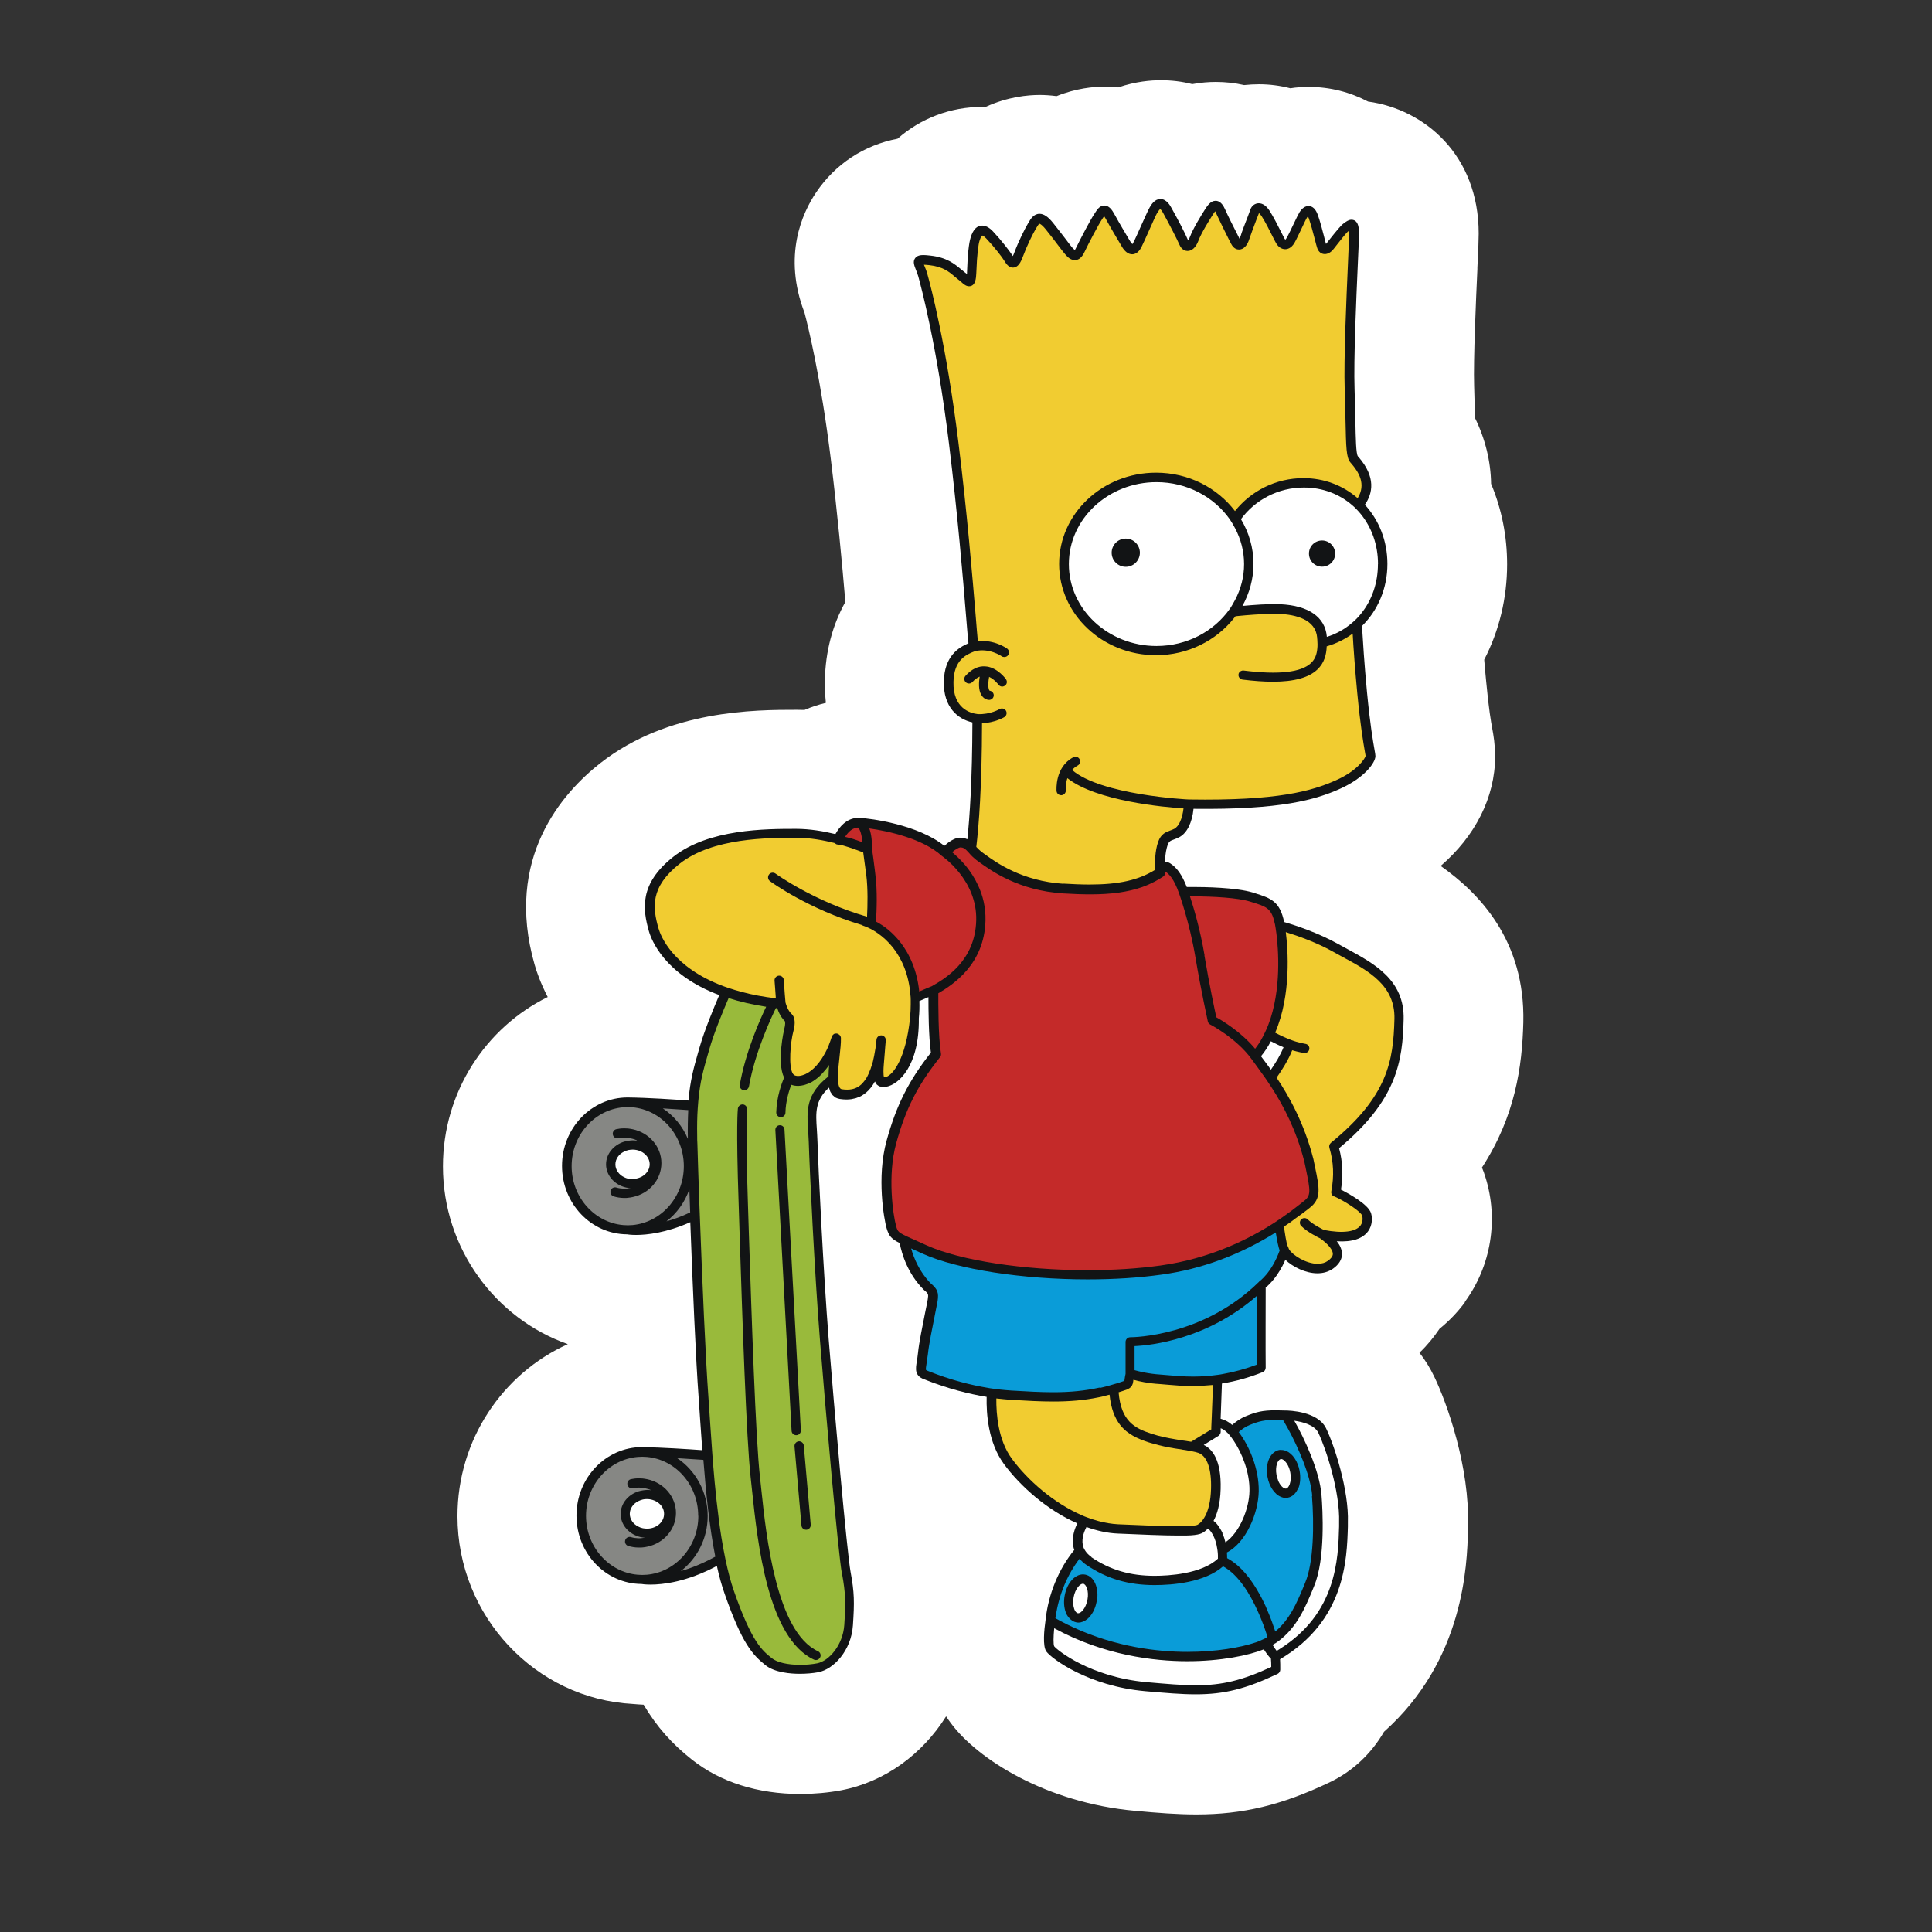 <?xml version="1.0" encoding="UTF-8"?> <svg xmlns="http://www.w3.org/2000/svg" id="Vrstva_1" viewBox="0 0 283.46 283.46"><rect x="0" y="0" width="283.46" height="283.46" fill="#333333" stroke="none"/><defs><style>.cls-1{fill:#99ba3b;}.cls-1,.cls-2,.cls-3,.cls-4,.cls-5,.cls-6,.cls-7,.cls-8{stroke-width:0px;}.cls-2{fill:#868784;}.cls-3{fill:#0a9cd8;}.cls-4{fill:#121415;}.cls-5{fill:#1e1e1c;}.cls-6{fill:#c42a29;}.cls-7{fill:#fff;}.cls-8{fill:#f1cc31;}</style></defs><path class="cls-5" d="m175.49,259.58c-2.55,0-5.2-.22-8.39-.51-11.56-1.04-19.84-6.84-22.35-10.24-.15-.2-.29-.42-.43-.63-1.21-1.89-3.3-3.02-5.54-3.02h-.03c-2.26,0-4.35,1.18-5.54,3.08-2.63,4.18-6.65,7.06-11.06,7.89-1.49.28-3.13.43-4.75.43-4.75,0-8.84-1.25-11.82-3.62-2.37-1.89-4.02-3.76-5.52-6.27-1.15-1.92-3.19-3.13-5.42-3.2-.4,0-.79-.05-1.18-.08-.09,0-.2-.02-.29-.02-10.94-.57-19.5-9.8-19.5-20.97,0-8.33,4.83-15.88,12.32-19.24,2.45-1.1,3.99-3.59,3.87-6.28-.11-2.69-1.86-5.03-4.39-5.93-8.33-2.92-13.93-10.93-13.93-19.87,0-8.02,4.58-15.46,11.68-18.94,1.59-.77,2.79-2.17,3.34-3.85.56-1.67.4-3.51-.4-5.08-.84-1.62-1.27-2.92-1.44-3.54-3.23-11.33,2.23-18.52,7.37-22.56,8.19-6.42,18.97-6.42,24.78-6.42h1.11c.88,0,1.75-.17,2.55-.51.7-.29,1.41-.53,2.14-.71,3.2-.77,5.34-3.82,4.98-7.1-.09-.82-.12-1.67-.11-2.52.06-3.08.79-5.9,2.17-8.37.63-1.15.93-2.46.8-3.78-.43-5.15-1.15-12.97-2.17-21.25-1.53-12.35-3.47-20.18-4.02-22.3-.06-.23-.14-.45-.22-.68-2.04-5.32-.57-9.25,1.02-11.62,1.81-2.71,4.49-4.46,7.72-5.09,1.15-.22,2.21-.74,3.09-1.52,2.26-1.98,5.06-3.03,8.12-3.03h.46c.94,0,1.89-.2,2.75-.6,2.17-.99,4.18-1.15,5.17-1.15.53,0,1.07.03,1.59.11.29.05.59.06.88.06.84,0,1.69-.15,2.48-.48,1.95-.79,3.68-.9,4.55-.9.43,0,.88.03,1.33.08.23.03.48.03.71.03.73,0,1.45-.12,2.14-.36,1.75-.6,3.3-.7,4.05-.7,1.02,0,2.04.12,3.03.37.53.14,1.07.2,1.61.2.4,0,.8-.03,1.19-.11.74-.14,1.5-.2,2.26-.2.91,0,1.83.11,2.71.31.48.11.96.17,1.45.17.25,0,.51,0,.76-.05.48-.06.96-.08,1.44-.08,1.01,0,2.01.12,3,.37.53.14,1.08.2,1.62.2.32,0,.65-.03.96-.08.57-.08,1.15-.12,1.73-.12,2,0,3.9.46,5.63,1.39.68.37,1.44.6,2.2.71,4.86.65,10.52,4.39,10.52,12.83,0,.76-.06,2-.17,4.7v.22c-.32,7.04-.62,14.05-.5,17.61.06,1.78.09,3.3.12,4.63.02.96.25,1.9.67,2.77,1.08,2.21,1.66,4.53,1.7,6.87,0,.84.19,1.66.51,2.43,1.22,2.92,1.84,6.05,1.84,9.27,0,3.92-.88,7.61-2.63,10.99-.56,1.1-.8,2.32-.71,3.54.08,1.01.17,2.07.28,3.2.42,4.46.79,6.53.97,7.54.14.79.31,1.75.31,2.94,0,3.98-2.03,7.91-5.69,11.08-1.53,1.33-2.38,3.28-2.27,5.31s1.13,3.9,2.8,5.06c6.45,4.53,9.52,10.23,9.33,17.41-.12,5.23-.82,11.45-5,17.87-1.18,1.81-1.39,4.07-.59,6.05.12.31.23.62.34.94,1.33,4.21.57,8.87-2.04,12.43-.5.68-1.35,1.69-2.55,2.66-.53.42-.97.93-1.35,1.49-.57.87-1.25,1.67-2.01,2.4-2.43,2.32-2.72,6.1-.68,8.76.57.74,1.07,1.55,1.47,2.4,1.28,2.65,4.53,11.19,4.3,18.94v.56c-.14,4.43-.45,16.17-10.14,24.81-.53.46-.97,1.02-1.33,1.64-1.19,2.09-2.97,3.74-5.11,4.75-6.16,2.92-10.86,4.07-16.73,4.07h.03Z"></path><path class="cls-7" d="m214.92,191.01c3.85-5.25,4.97-12.1,3.02-18.29-.15-.5-.32-.97-.51-1.42,4.89-7.54,5.9-14.81,6.07-21.29.29-12.02-6.5-19-12.13-22.96,5.06-4.35,7.99-10.07,7.99-16.06,0-1.78-.25-3.19-.42-4.1-.17-.91-.51-2.82-.9-6.99-.11-1.08-.2-2.14-.28-3.11,2.2-4.26,3.36-9.04,3.36-14,0-4.12-.8-8.12-2.35-11.81-.05-3.28-.85-6.58-2.37-9.67-.03-1.36-.06-2.91-.12-4.72-.12-3.79.28-12.77.48-17.1v-.22c.14-2.89.19-4.1.19-5.01,0-11.54-7.97-18.24-16.23-19.36-2.63-1.39-5.59-2.15-8.71-2.15-.91,0-1.81.06-2.69.2-1.5-.39-3.05-.59-4.61-.59-.74,0-1.47.05-2.18.12-1.35-.31-2.74-.46-4.16-.46-.96,0-2.15.08-3.45.32-1.5-.39-3.05-.57-4.64-.57-1.38,0-3.65.17-6.21,1.05-.67-.08-1.35-.11-2.04-.11-1.5,0-4.12.22-7.01,1.39-.93-.12-1.76-.17-2.48-.17-1.7,0-4.69.26-7.92,1.75h-.46c-4.75,0-9.1,1.7-12.47,4.67-4.91.94-9.13,3.7-11.95,7.88-2.03,3.02-4.92,9.28-1.7,17.66.54,2.06,2.38,9.5,3.85,21.42.97,7.88,1.67,15.41,2.14,21-1.87,3.36-2.92,7.24-3,11.45-.02,1.15.03,2.26.14,3.36-1.08.26-2.12.6-3.14,1.04-.37,0-.74-.02-1.11-.02-6.13,0-18.86,0-28.85,7.83-5.52,4.33-14.11,13.93-9.64,29.54.28,1.01.87,2.71,1.93,4.77-9.08,4.47-15.37,13.93-15.37,24.85,0,12.02,7.68,22.33,18.32,26.08-9.53,4.29-16.19,13.99-16.19,25.24,0,14.69,11.44,26.79,25.73,27.55.51.05,1.04.08,1.58.11,1.95,3.28,4.18,5.76,7.09,8.06,4.16,3.3,9.67,5.04,15.91,5.04,2.03,0,4.1-.19,5.97-.54,6.39-1.21,11.92-5.28,15.41-10.85.22.32.43.65.68.97,3.98,5.39,14.13,11.73,27.05,12.89,3.36.31,6.16.53,8.98.53,6.86,0,12.52-1.36,19.54-4.7,3.42-1.62,6.17-4.26,8-7.43,11.79-10.52,12.18-24.51,12.32-29.53v-.54c.29-8.76-3.11-18.21-4.94-22.01-.6-1.25-1.33-2.45-2.18-3.53,1.13-1.07,2.1-2.26,2.94-3.51,1.67-1.35,2.89-2.75,3.73-3.9l.02-.03Z"></path><path class="cls-4" d="m196.75,174.53c.34-2.1.25-4.05-.28-6.07,8.5-7.06,9.32-12.74,9.47-18.91.14-5.77-4.32-8.17-8.26-10.31-.46-.25-.91-.5-1.35-.74-2.85-1.59-6.07-2.68-7.92-3.22-.62-2.96-1.83-3.47-4.32-4.24l-.25-.08c-2.45-.76-7.24-.82-8.67-.82h-1.05c-.7-1.8-1.47-2.88-2.48-3.5-.25-.14-.48-.2-.71-.23.02-.6.08-1.32.25-1.98.25-.96.43-1.04,1.02-1.25.23-.08.51-.19.84-.36,1.11-.59,1.87-2.12,2.07-4.15,12.84.15,17.92-1.33,21.54-2.96,3.51-1.58,5.15-3.79,5.15-4.78,0-.2-.05-.46-.14-.97-.2-1.15-.63-3.53-1.1-8.46-.39-4.09-.6-7.52-.73-9.66,2.31-2.27,3.73-5.49,3.73-9.11,0-3.4-1.25-6.44-3.31-8.68,1.16-1.66,1.64-4.04-.91-6.98l-.11-.12c-.28-.37-.32-2.62-.37-5.2-.03-1.33-.06-2.83-.12-4.61-.15-4.47.25-13.25.48-18.49.11-2.24.17-3.87.17-4.44,0-.5,0-1.97-1.11-1.97-.4,0-.74.25-1.02.45l-.12.09c-.4.28-1.05,1.08-2.14,2.45-.19.23-.32.42-.4.51-.02.02-.03.03-.05.05-.08-.26-.19-.65-.29-1.1-.25-.97-.57-2.2-.9-3.13-.31-.88-.77-1.33-1.38-1.33-.48,0-.91.29-1.3.88-.15.25-.45.82-.88,1.75-.37.77-.79,1.66-1.04,2.07-.08.14-.14.2-.17.23-.03-.03-.11-.09-.17-.22-.11-.2-.26-.53-.46-.91-.46-.91-1.1-2.18-1.67-3.08-.48-.74-1.02-1.13-1.61-1.13-.54,0-1.04.37-1.22.91-.05.15-.22.57-.4,1.08-.39.99-.87,2.24-1.05,2.86-.05.15-.11.28-.15.36l-.32-.65c-.53-1.04-1.32-2.58-1.83-3.73-.14-.29-.54-1.19-1.36-1.19-.74,0-1.21.73-1.59,1.32-.5.79-1.72,2.75-2.18,3.99-.09.25-.19.4-.26.5h0c-.43-1.04-1.58-3.22-2.45-4.77-.17-.32-.71-1.3-1.62-1.3-.84,0-1.33.82-1.56,1.21l-.03.06c-.17.28-.56,1.15-1.18,2.52-.45,1.01-.91,2.06-1.19,2.58-.06.12-.11.2-.14.25-.08-.06-.19-.2-.34-.43l-.17-.28c-.48-.8-1.38-2.31-2.15-3.71-.32-.59-.77-1.25-1.47-1.25-.63,0-1.01.54-1.3.99-.05.06-.09.14-.14.22-.56.8-2.12,3.81-2.69,4.98-.08.19-.15.28-.2.34-.06-.05-.17-.14-.36-.34-.22-.25-.51-.63-.9-1.16-.46-.6-1.1-1.44-1.93-2.48-.73-.91-1.36-1.33-1.98-1.33-.87,0-1.32.77-1.64,1.33l-.05.08c-.51.87-1.35,2.52-2.03,4.33-.08.2-.14.36-.2.46-.02-.03-.03-.05-.05-.08-.4-.63-1.61-2.21-2.86-3.54-.54-.57-1.07-.85-1.58-.85-.77,0-1.33.57-1.69,1.72-.28.88-.45,2.57-.54,5.14v.26c-.15-.12-.31-.26-.5-.4-.14-.11-.28-.23-.42-.34-.91-.76-2.06-1.72-4.46-1.98-.42-.05-.74-.08-1.01-.08-.43,0-.96.06-1.25.5-.32.48-.11,1.01.12,1.61.12.29.26.63.37,1.02.43,1.58,2.74,10.17,4.5,24.5,1.25,10.2,2.06,19.75,2.52,25.46.14,1.72.25,3.05.34,3.87-1.39.59-3.53,1.84-3.61,5.62-.08,3.74,2.03,5.51,4.19,5.99-.02,8.45-.4,13.93-.74,17.15-.26-.12-.57-.22-.97-.23-.82-.08-1.81.65-2.41,1.19-3.88-3.11-10.76-4.02-12.46-4.1h-.22c-1.73.03-2.77,1.44-3.3,2.38-1.76-.43-3.76-.77-5.76-.77-4.47,0-12.8,0-18.01,4.09-5.06,3.98-4.5,7.74-3.59,10.94.36,1.24,2.27,6.33,10.32,9.36-.84,1.95-2.18,5.2-2.88,7.64l-.25.87c-.59,2.07-1.13,3.96-1.39,6.96-2-.15-5.93-.42-8.94-.45h0c-5.29,0-9.61,4.5-9.61,10.04s4.27,10,9.53,10.04c.12.02.57.09,1.35.09,1.52,0,4.35-.28,7.94-1.87.34,9.16.82,20.37,1.22,25.67.08,1.04.15,2.18.23,3.39.09,1.39.2,2.86.31,4.39-2.03-.15-5.88-.4-8.85-.45h0c-5.29,0-9.61,4.5-9.61,10.04s4.27,10,9.53,10.04c.12.02.57.09,1.35.09,1.76,0,5.29-.37,9.72-2.74.32,1.49.71,2.88,1.15,4.12,2.55,7.3,4.1,8.94,6,10.46,1.36,1.08,3.73,1.25,5.01,1.25.94,0,1.9-.08,2.71-.23,2.26-.43,4.84-3.17,5.09-6.87.23-3.39.22-4.83-.34-7.83-.53-2.88-2.4-23.91-3.22-34.2-.77-9.7-1.53-25.27-1.64-28.97-.02-.62-.06-1.19-.09-1.75-.17-2.48-.29-4.26,1.78-6.16.02.09.05.15.08.25.03.11.06.23.11.34.03.08.09.14.14.22.06.09.11.22.19.29.06.06.14.11.2.17.08.06.15.15.25.2.17.09.37.15.6.2.36.05.68.08.99.08.25,0,.48-.02.71-.05.08,0,.15-.03.23-.05.14-.03.28-.06.42-.09.11-.03.2-.08.29-.11.11-.05.2-.08.31-.12s.22-.11.32-.17c.08-.05.15-.09.23-.15.06-.05.14-.08.2-.14.06-.05.12-.11.19-.15h0c.5-.42.91-.96,1.28-1.62.03.08.08.12.12.2.05.08.09.17.15.25h0s.05.05.08.06c.05.05.09.08.14.11.02,0,.05.03.06.03.06.03.12.08.2.09h.05c.08.03.17.05.26.06h.06c.06,0,.12.02.2.02h.09c.09,0,.2-.02.29-.05,1.76-.34,4.83-3,4.74-10.03.09-.88.11-1.73.08-2.54.5-.22.96-.42,1.33-.57,0,1.84.02,5.71.36,8.14-3.27,4.13-5.09,7.78-6.5,12.92-1.49,5.39-.36,11.61,0,12.84.34,1.18.74,1.59,1.92,2.18.32,1.66,1.19,4.49,3.5,6.82.02.02.03.03.05.05.68.57.68.62.57,1.38-.05.31-.2,1.08-.39,1.98-.37,1.87-.9,4.43-1.04,5.87-.05.5-.12.9-.17,1.25-.19,1.11-.34,2.09,1.01,2.62l.08.03c3.48,1.39,6.59,2.15,9.15,2.57-.06,2.43.22,6.69,2.52,9.83,2.41,3.28,6.39,6.81,10.79,8.73-.39.76-.85,2.03-.6,3.36.03.19.09.36.15.53-2.29,2.79-3.82,6.5-4.22,10.31h0c-.2,1.39-.45,3.81.12,4.6.79,1.07,6.19,5.08,14.5,5.82,3,.26,5.29.46,7.41.46,4.21,0,7.35-.79,12.02-3,.23-.11.39-.36.39-.62,0-.57,0-1.08-.03-1.53,9.56-5.65,9.81-14.62,9.95-19.47v-.57c.17-4.78-2-11.36-3.19-13.82-1.22-2.52-5.4-2.63-5.99-2.63h0c-.53-.02-.99-.03-1.41-.03-1.95,0-2.88.25-4.35.85-.84.34-1.52.84-2.03,1.3-.5-.45-1.07-.74-1.7-.91l.19-5.17c2.03-.32,4.01-.88,5.99-1.67.26-.11.43-.36.43-.65-.03-2.34,0-10.06,0-11.76.59-.48,1.86-1.72,2.89-4.07,1.1,1.05,2.97,1.98,4.7,1.98.87,0,1.64-.23,2.29-.68.85-.6,1.3-1.32,1.32-2.12,0-.71-.32-1.36-.77-1.9,2.24.14,3.79-.36,4.6-1.47.65-.9.63-1.98.43-2.65-.4-1.3-3.28-2.88-4.44-3.47l.02.02Zm-10.28-17.58c-.37-.53-.73-1.01-1.04-1.42-.15-.2-.29-.39-.42-.56.56-.68,1.04-1.42,1.45-2.2.53.28,1.15.59,1.86.88-.46,1.16-1.22,2.38-1.86,3.3Z"></path><path class="cls-3" d="m192.53,219.47c-.25-3.08-2.12-7.21-3.48-9.72-.2-.37-.4-.71-.57-1.01-.09-.15-.17-.29-.25-.42h-1.01c-1.7,0-2.46.19-3.84.74-.67.26-1.21.67-1.64,1.05,1.55,2.04,2.99,5.37,2.94,8.68-.05,3.17-1.83,7.51-4.67,8.98.03.31.03.59.03.84,2.03,1.08,3.61,3.19,4.78,5.32.2.36.39.73.56,1.08.2.4.39.8.54,1.19.56,1.27.94,2.41,1.19,3.17,2.12-1.76,3.16-4.21,4.16-6.61l.23-.57c1.24-2.94,1.32-8.5.99-12.7l.03-.03Zm-2.03-1.22c-.31.82-.87,1.36-1.56,1.49-.11.02-.2.03-.31.03-.25,0-.5-.06-.73-.17-.22-.09-.43-.23-.63-.4-.22-.2-.42-.43-.6-.7-.32-.5-.59-1.13-.71-1.83-.32-1.78.26-3.36,1.38-3.82.11-.05.22-.09.34-.11s.25-.02.36,0c.23,0,.45.05.67.14.93.39,1.7,1.5,1.97,2.94.15.88.11,1.75-.15,2.46v-.03Zm-4.67,21.49c-.06-.19-.14-.4-.22-.65-.14-.42-.31-.9-.53-1.42-.15-.4-.34-.84-.54-1.27-1.11-2.48-2.8-5.34-5.09-6.59-2.72,2.38-7.43,2.75-10.06,2.75-3.85,0-7.04-.94-10.01-2.97-.4-.26-.71-.57-.99-.9-1.81,2.35-3.05,5.35-3.5,8.48,0,.08-.03.17-.05.25.31.17.63.34.94.51.56.29,1.1.57,1.66.82,6.31,2.92,12.47,3.61,16.76,3.61s7.83-.65,10.01-1.38c.2-.06.4-.14.57-.22.23-.09.45-.19.63-.28.06-.03.11-.06.17-.08.02,0,.05-.02.06-.03.11-.06.2-.14.31-.2-.03-.11-.08-.25-.12-.39,0,0,0-.03-.02-.05h0Zm-24.93-4.78c-.2,1.13-.73,2.06-1.39,2.6-.39.31-.84.5-1.28.5-.11,0-.2,0-.31-.03-.42-.08-.79-.32-1.1-.7-.19-.22-.36-.48-.46-.79-.26-.71-.32-1.58-.15-2.46.36-1.95,1.67-3.31,3-3.06s2.07,1.98,1.72,3.93l-.02.02Zm23.49-44.83c0,2.6-.02,7.78,0,10.09-1.66.63-3.31,1.08-5,1.38-.23.05-.46.08-.68.11-1.21.17-2.41.26-3.65.26-1.42,0-2.66-.11-3.67-.2-.39-.03-.76-.06-1.08-.09-1.83-.12-3.19-.46-3.85-.65v-3.53c2.43-.11,10.66-.99,17.94-7.37Zm-23.09,13.46c-2.09.46-4.24.68-6.79.68h0c-1.83,0-3.78-.11-6.13-.25-.51-.03-1.1-.09-1.72-.15-.36-.05-.71-.09-1.08-.14-.22-.03-.45-.06-.68-.11-2.43-.4-5.4-1.13-8.71-2.46l-.08-.03c-.2-.08-.25-.14-.25-.14-.06-.09.03-.6.09-.99.06-.36.12-.8.19-1.33.14-1.38.65-3.88,1.02-5.73.19-.94.34-1.7.4-2.04.19-1.25,0-1.76-1.02-2.62-1.62-1.66-2.45-3.64-2.86-5.11.5.22,1.07.48,1.76.8,5.08,2.27,14.55,3.74,24.13,3.74,3.85,0,7.51-.23,10.85-.7,5.87-.8,11.47-2.89,16.76-6.19.19,1.24.39,2.17.57,2.65-1.19,3.3-2.99,4.55-3.02,4.57-.02,0-.02.03-.03.05-.02.02-.05.03-.06.05-8.14,7.97-18.4,8.06-18.8,8.06h-.02c-.19,0-.36.08-.48.2-.12.12-.2.31-.2.48v4.69c-.05.19-.11.54-.17.99v.03c-.11.05-.34.12-.57.2-.08.02-.19.06-.26.09-.14.05-.25.08-.4.12-.09.03-.19.05-.28.08-.23.06-.45.14-.68.2l-.51.14c-.06.02-.14.03-.2.05-.23.06-.48.11-.71.17l-.05-.06Z"></path><path class="cls-1" d="m123.53,230.92c-.56-3.03-2.43-24.25-3.23-34.34-.79-9.89-1.53-25.22-1.64-29.05-.02-.59-.06-1.15-.09-1.7-.2-2.83-.36-5.31,2.99-7.91v-.03c0-.53.05-1.08.09-1.64-.12.19-.25.34-.37.5-.03.05-.06.09-.11.14-.09.11-.19.22-.28.32-.09.11-.19.22-.28.32-.06.06-.12.12-.19.19-.14.14-.26.26-.4.37-.03.03-.08.06-.11.09-.15.12-.32.25-.5.36-.03.02-.05.03-.06.05-.17.11-.32.2-.5.28-.03.02-.08.03-.11.05-.12.06-.26.11-.39.15-.08.03-.15.06-.23.08-.08.02-.15.05-.23.06-.12.03-.26.06-.39.08h-.05c-.11,0-.23.03-.34.03-.34,0-.67-.05-.96-.15-.02,0-.03-.02-.06-.03-.32.88-.82,2.45-.85,4.1,0,.37-.31.67-.68.67h0c-.37,0-.68-.32-.67-.7.05-2.29.82-4.33,1.15-5.11-1.11-2.26,0-7.04.02-7.1.2-.73.14-1.1.09-1.18-.19-.19-.71-.71-1.11-1.89-.08,0-.14-.02-.2-.03-.62,1.25-3.06,6.42-3.95,11.48-.06.32-.34.57-.67.57h-.12c-.37-.06-.62-.42-.56-.79.85-4.86,3-9.66,3.87-11.45-2.07-.32-3.9-.76-5.51-1.27-.82,1.9-2.18,5.18-2.85,7.57l-.25.87c-.57,2-1.1,3.82-1.35,6.7-.03.32-.05.68-.08,1.04-.08,1.16-.11,2.48-.08,4.04,0,.37,0,.76.03,1.16.06,2.15.17,5.49.31,9.35,0,.25.02.51.03.76,0,.25.02.51.03.76.34,9.25.84,20.81,1.24,26.21.08,1.05.15,2.18.23,3.4.09,1.45.2,3,.32,4.6.05.62.09,1.24.14,1.87.29,3.56.67,7.27,1.21,10.71.19,1.16.39,2.29.62,3.37.36,1.69.76,3.25,1.24,4.61,2.63,7.51,4.12,8.68,5.57,9.84.76.6,2.27.96,4.16.96.87,0,1.73-.08,2.46-.22,1.76-.34,3.79-2.68,3.99-5.62.22-3.31.2-4.61-.32-7.49l-.05-.02Zm-5.6-18.83l1.02,11.61c.03.37-.25.71-.62.74h-.06c-.36,0-.65-.26-.68-.62l-1.02-11.61c-.03-.37.25-.71.62-.74.37-.03.71.25.74.62Zm-3.54-47c.37-.02.7.26.71.65l2.4,44.12c.02.37-.26.7-.65.71h-.03c-.36,0-.67-.28-.68-.65l-2.38-44.12c-.02-.37.26-.7.65-.71h-.02Zm5.94,78.07c-.11.25-.36.4-.62.4-.09,0-.19-.02-.28-.06-6.79-3.14-8.28-17.18-9.08-24.73-.08-.68-.14-1.32-.2-1.86-.65-5.63-1.25-23.92-1.64-36.03l-.14-4.41c-.39-11.31-.12-13.74-.11-13.83.05-.37.39-.63.76-.6.37.05.63.39.6.76,0,.03-.26,2.52.11,13.63l.14,4.41c.4,12.09.99,30.33,1.64,35.92.06.56.12,1.18.2,1.87.71,6.76,2.2,20.81,8.29,23.63.34.15.5.56.34.9h-.02Z"></path><path class="cls-6" d="m176.73,140.16c-.65-3.84-1.64-7.13-2.14-8.64h.57c2.82,0,6.45.2,8.25.76l.25.08c1.97.6,2.75.87,3.22,2.52.06.22.12.48.19.76.03.17.06.36.09.54.02.14.06.4.11.76.28,2.21.79,8.28-1.18,13.4-.15.39-.31.77-.5,1.15-.09.2-.2.42-.31.62-.32.62-.7,1.21-1.13,1.76-2.03-2.45-4.8-4.12-5.69-4.61-.23-1.05-1.02-4.75-1.75-9.08l.02-.02Zm-50.87-18.74c-.7.05-1.3.48-1.87,1.36h0s.08.02.11.03c.9.2,1.78.51,2.43.77-.08-1.02-.32-1.95-.67-2.17Zm65.74,50.08c-.08-.34-.14-.7-.23-1.08-1.18-4.61-3.06-8.17-4.74-10.77-.2-.32-.4-.62-.6-.91-.14-.2-.28-.4-.4-.59-.48-.68-.91-1.27-1.28-1.78-.28-.39-.53-.71-.74-1.01h0c-2.2-3.03-6-5.03-6.04-5.04-.19-.09-.31-.26-.36-.46,0-.05-.96-4.3-1.83-9.46-.85-5.06-2.37-9.25-2.38-9.3h0c-.77-2.2-1.5-2.89-2.03-3.23v.11s0,.06-.02.09c0,.22-.11.4-.28.53-.39.26-.8.5-1.22.73-.6.31-1.22.59-1.87.82-2.09.73-4.52,1.07-7.63,1.07-1.19,0-2.51-.05-4.01-.14-6.5-.43-10.49-3.31-12.21-4.55l-.28-.2c-.17-.12-.31-.23-.45-.36-.25-.2-.43-.39-.6-.57-.12-.12-.23-.25-.32-.36-.11-.11-.19-.2-.28-.29-.28-.28-.48-.4-.87-.42h0c-.26,0-.77.31-1.24.7.46.39,1.11.97,1.8,1.76.25.29.51.62.76.97.14.2.28.4.42.62.31.48.59.99.85,1.56.67,1.44,1.11,3.14,1.07,5.11-.15,6.44-4.78,9.42-6.92,10.68,0,1.38-.03,6.27.39,8.85.03.19-.02.39-.14.53-3.3,4.13-5.04,7.57-6.44,12.67-1.3,4.72-.45,10.52,0,12.12.12.42.19.65.46.88.14.12.36.25.65.4.26.14.59.28,1.02.48.12.05.25.11.39.17.54.25,1.21.54,2.01.91,4.91,2.2,14.16,3.62,23.55,3.62,3.79,0,7.38-.23,10.66-.68,7.4-1.02,13.08-3.92,16.74-6.28.22-.14.43-.28.63-.42.22-.14.43-.29.63-.43.15-.11.29-.2.43-.31.28-.2.56-.4.79-.57s.43-.32.63-.48c.31-.23.57-.45.8-.62.19-.14.32-.26.45-.36,1.05-.8.94-1.5.28-4.69l-.03-.02Zm-59.55-33.32c1.45,1.84,2.51,4.29,2.82,7.29.96-.42,1.7-.73,1.83-.77,1.95-1.11,6.39-3.7,6.53-9.69.14-5.88-4.94-9.35-4.98-9.38,0,0-.02-.03-.03-.03s-.03-.02-.05-.03c-2.77-2.54-7.92-3.65-10.63-4.02.34.91.4,2,.4,2.65v.39c0,.06.03.19.06.39.06.4.17,1.18.34,2.57.03.23.06.48.09.76.31,2.37.2,5.29.09,6.9,1.3.68,2.51,1.69,3.54,2.99h-.02Z"></path><path class="cls-2" d="m104.94,228.39c-1.89,1.04-3.59,1.7-5.06,2.12,2.38-1.83,3.95-4.77,3.95-8.09,0-3.56-1.8-6.69-4.47-8.48,1.53.09,2.91.19,3.84.25.37,4.74.88,9.83,1.75,14.21h0Zm-2.48-5.99c0,4.53-3.33,8.26-7.54,8.64-.23.02-.45.03-.68.03h-.02c-.23,0-.45-.02-.67-.03-4.22-.36-7.57-4.1-7.57-8.64s3.34-8.28,7.57-8.64c.22-.02.45-.03.67-.03h0c.23,0,.46.02.68.03,4.22.37,7.54,4.1,7.54,8.64h.02Zm-3.28-.4c0-2.43-1.81-4.46-4.21-4.97-.22-.05-.45-.08-.68-.11-.15,0-.31-.02-.48-.02h-.2c-.36,0-.7.05-1.04.12-.37.08-.6.45-.51.82.08.37.45.6.82.51.25-.06.5-.08.76-.09h.2c.17,0,.32.03.5.05.23.03.46.08.68.14.2.06.39.12.57.2-.19-.03-.37-.05-.57-.05h-.08c-.2,0-.4.03-.6.06-.23.03-.46.09-.68.15-1.5.48-2.6,1.78-2.6,3.31s1.1,2.83,2.6,3.31c.22.08.45.12.68.15.11,0,.22.02.32.03-.11.02-.22.02-.32.03-.17.02-.32.05-.5.05h-.19c-.36-.02-.73-.06-1.07-.17-.36-.11-.74.09-.85.45s.09.74.45.85c.46.14.96.22,1.45.23h.2c.17,0,.32,0,.48-.02.23-.02.46-.06.68-.11,2.4-.51,4.19-2.54,4.19-4.97l-.02.02Zm-1.42-42.8c1.05-.29,2.23-.71,3.5-1.32-.05-1.19-.08-2.34-.12-3.4-.65,1.9-1.84,3.54-3.37,4.72h0Zm3.16-12.09c-.03-1.62,0-3.02.06-4.24-.93-.06-2.26-.15-3.73-.25,1.61,1.07,2.91,2.63,3.68,4.49h-.02Zm-17.05,3.99c0-4.55,3.34-8.28,7.57-8.64.22-.02.45-.03.67-.03h0c.23,0,.46.02.68.03,4.22.37,7.54,4.1,7.54,8.64s-3.33,8.26-7.54,8.64c-.23.02-.45.03-.68.03h0c-.23,0-.45-.02-.67-.03-4.22-.36-7.57-4.1-7.57-8.64Zm9.58-3.74c-.19-.03-.37-.05-.57-.05h-.08c-.2,0-.4.03-.6.06-.23.03-.46.09-.68.15-1.5.48-2.6,1.78-2.6,3.31s1.1,2.83,2.6,3.31c.22.08.45.12.68.15.11.02.22.02.34.03-.11.02-.22.02-.34.03-.17.02-.32.05-.5.05h-.19c-.36-.02-.73-.06-1.07-.17-.36-.11-.74.09-.85.45s.09.74.45.85c.46.14.96.22,1.45.23h.2c.17,0,.32,0,.48-.03.23-.02.46-.06.68-.11,2.4-.51,4.19-2.54,4.19-4.97s-1.81-4.46-4.21-4.97c-.22-.05-.45-.08-.68-.11-.15,0-.31-.02-.48-.02h-.2c-.36,0-.7.05-1.04.12-.37.08-.6.45-.51.82.08.37.45.6.82.51.25-.06.5-.08.76-.09h.2c.17,0,.32.03.5.05.23.03.46.08.68.14.2.06.39.12.57.22l-.02.02Z"></path><path class="cls-7" d="m97.43,222.13c0,1.16-1.08,2.12-2.43,2.15h-.09c-.2,0-.4-.03-.59-.06-.25-.05-.48-.14-.68-.25-.74-.37-1.24-1.07-1.24-1.86s.51-1.49,1.24-1.86c.22-.11.43-.19.68-.25.19-.05.39-.06.59-.06h.09c1.35.05,2.43.99,2.43,2.15v.03Zm88.04,19.84c-2.23.91-6.36,1.76-11.27,1.76s-12.24-.87-19.53-4.84c-.12,1.25-.14,2.38,0,2.65.39.53,5.25,4.5,13.51,5.26,2.97.26,5.23.46,7.29.46,3.85,0,6.79-.71,11.05-2.69,0-.45-.02-.85-.05-1.22-.36-.34-.71-.84-1.04-1.36l.03-.02Zm4.41-33.55c1.49,2.6,3.73,7.38,4.01,10.93.17,2.12.59,9.36-1.08,13.34l-.23.57c-1.08,2.6-2.31,5.51-5,7.52-.11.08-.22.14-.32.22-.06.06-.12.09-.2.12-.03.02-.05.03-.08.05-.09.06-.17.11-.26.17.12.22.26.4.37.57.08.11.17.22.23.31.15-.09.29-.2.45-.29,8.34-5.26,8.57-13.18,8.7-17.97v-.57c.15-4.55-1.92-10.83-3.05-13.18-.53-1.1-2.21-1.58-3.51-1.76l-.02-.02Zm-10.54,16.53c.11.23.2.46.28.71.06.2.12.42.17.62,2.07-1.39,3.5-4.95,3.53-7.54.05-2.74-1.1-5.56-2.34-7.4-.2-.29-.4-.57-.6-.8-.09-.11-.17-.2-.26-.29-.08-.08-.15-.12-.22-.2-.25-.22-.51-.39-.8-.5v.57c-.03.23-.15.43-.34.56l-2.15,1.32c1.27.6,2.6,2.24,2.48,6.48-.06,2.2-.51,3.67-1.04,4.66.14.11.28.22.39.34.23.25.42.53.59.82.12.2.25.42.34.63l-.02.02Zm-19.2,3.53c2.74,1.86,5.68,2.72,9.25,2.72,2.01,0,6.86-.25,9.3-2.52v-.5c0-.22-.03-.45-.06-.7-.03-.2-.06-.42-.11-.63v-.03c-.05-.25-.11-.51-.2-.76-.08-.25-.17-.48-.28-.7-.17-.34-.37-.67-.63-.94-.06-.06-.12-.11-.19-.15-.34.36-.67.57-.9.68-.31.15-.82.26-1.58.31-.22.02-.48.03-.74.03h-1.18c-2.17,0-5.25-.14-8.82-.29-1.53-.06-3.08-.42-4.6-.96-.29.56-.73,1.59-.54,2.6v.03c.05.26.15.5.28.71.15.26.34.51.6.74.12.11.25.22.4.32l-.02.03Zm42.03-145.73c0,2.82-.91,5.34-2.46,7.26-.2.26-.42.51-.65.74-.2.22-.43.42-.65.6-1.08.94-2.34,1.66-3.74,2.09v-.05c-.25-2.86-2.68-4.55-6.84-4.74-1.64-.08-4.04.11-5.54.25,1.02-1.86,1.62-3.95,1.62-6.17,0-2.38-.68-4.63-1.84-6.56,2.07-2.82,5.45-4.64,9.24-4.64,2.77,0,5.23.97,7.12,2.62.2.17.39.34.57.54.22.22.43.46.63.7,1.59,1.95,2.55,4.49,2.55,7.37h-.02Zm-6.28-1.53c0-1.05-.85-1.92-1.92-1.92s-1.92.85-1.92,1.92.85,1.92,1.92,1.92,1.92-.85,1.92-1.92Zm-37.02,151.14c-.4,0-1.11.71-1.35,1.98-.11.63-.08,1.25.09,1.73.12.36.32.57.53.62h.06c.4,0,1.11-.71,1.35-1.98.25-1.32-.2-2.27-.62-2.35h-.06Zm28.63-15.21c.15.42.37.73.57.94.2.2.4.31.56.31h.06c.2-.03.39-.26.53-.62.17-.48.22-1.1.09-1.73-.14-.79-.48-1.36-.8-1.69-.2-.19-.39-.29-.54-.29h-.06s-.03.02-.05.02c-.4.14-.8,1.05-.57,2.32.05.28.12.51.22.73v.02Zm-94.61-44.18c1.35-.05,2.43-.99,2.43-2.15s-1.08-2.12-2.43-2.15h-.09c-.2,0-.4.03-.59.06-.25.05-.46.14-.68.25-.74.37-1.24,1.07-1.24,1.86s.51,1.49,1.24,1.86c.22.11.43.19.68.25.19.05.39.06.59.06h.09v-.03Zm63.93-90.22c0-6.62,5.77-12.01,12.86-12.01,4.49,0,8.43,2.17,10.74,5.43.14.2.28.42.4.63.14.23.26.45.39.7.84,1.59,1.32,3.37,1.32,5.26s-.48,3.67-1.32,5.26c-.12.23-.25.46-.39.7-.12.22-.26.42-.4.63-2.31,3.27-6.25,5.43-10.74,5.43-7.09,0-12.86-5.39-12.86-12.01v-.03Zm6.28-1.66c0,1.15.93,2.07,2.07,2.07s2.07-.93,2.07-2.07-.93-2.07-2.07-2.07-2.07.93-2.07,2.07Z"></path><path class="cls-8" d="m175.06,203.35c.99,0,1.95-.06,2.91-.15l-.19,4.83-.03.68-.03.7v.31l-2.96,1.81c-.25-.05-.5-.09-.76-.12-.14-.02-.28-.05-.43-.06-.11-.02-.22-.03-.32-.05-.25-.03-.48-.08-.74-.12-1.15-.19-2.37-.43-3.56-.82-2.49-.82-4.46-1.83-4.83-6.08.23-.08.43-.14.62-.2.79-.25,1.41-.45,1.52-1.38,0-.09.02-.17.03-.26.79.22,2.15.53,3.92.63.32.02.67.05,1.05.09,1.02.09,2.31.2,3.78.2h.03Zm.74,9.81c-.2-.08-.48-.14-.77-.2-.31-.06-.63-.12-1.01-.19-.12-.02-.26-.05-.4-.06-.09,0-.17-.03-.26-.05-.12-.02-.25-.05-.37-.06h-.06c-.23-.03-.45-.08-.7-.11-.94-.15-1.97-.37-2.99-.67-.23-.06-.48-.12-.71-.2-1.59-.53-3.09-1.16-4.18-2.55-.79-1.01-1.35-2.4-1.56-4.44-.09.02-.17.05-.26.06-.23.06-.48.12-.71.19s-.46.09-.71.15c-2.04.42-4.15.6-6.62.6h0c-1.86,0-3.84-.11-6.21-.25-.62-.05-1.33-.11-2.1-.2-.03,2.27.26,6.1,2.26,8.82,2.32,3.16,6.14,6.53,10.34,8.34.22.09.42.19.63.26.57.22,1.15.4,1.72.56.97.26,1.95.43,2.92.48,3.56.15,6.64.29,8.76.29h.91c.26,0,.48-.02.68-.03.9-.05,1.21-.14,1.3-.19.08-.05.15-.09.23-.15.19-.14.36-.31.54-.56.12-.17.25-.37.37-.6.45-.87.79-2.15.84-3.96.09-2.97-.59-4.84-1.89-5.29h.02Zm19.92-37.62c-.29-.12-.45-.43-.39-.76.42-2.24.34-4.27-.28-6.38-.08-.26,0-.54.22-.73,8.37-6.82,9.16-12.06,9.32-18.17.12-4.92-3.78-7.04-7.55-9.07-.46-.25-.93-.5-1.38-.76-2.41-1.36-5.17-2.34-7.01-2.91.31,2.46.84,9.21-1.56,14.75.63.34,1.45.74,2.37,1.08h0c.93.37,2.06.56,2.07.56.37.06.63.4.57.77-.05.34-.34.57-.68.57h-.11s-.85-.14-1.72-.4c-.59,1.49-1.58,3.02-2.29,4.02,1.83,2.74,4.04,6.65,5.4,11.95.09.42.15.77.23,1.11.65,3.14.99,4.7-.79,6.05-.11.09-.26.2-.43.34-.54.43-1.1.82-1.66,1.22-.25.19-.5.37-.74.56-.25.17-.5.32-.74.5-.06.05-.12.08-.19.12.03.2.06.39.08.57.11.76.22,1.36.31,1.78.06.28.12.48.19.59.03.06.08.14.09.2.02.08.06.17.12.26.51.79,2.43,2.06,4.15,2.06.59,0,1.1-.14,1.5-.43.48-.34.73-.68.73-1.02,0-.85-1.28-1.86-1.84-2.27-.32-.15-1.9-.93-2.8-1.83-.26-.26-.26-.7,0-.96.26-.26.7-.26.96,0,.7.71,2.04,1.38,2.38,1.55,2.75.53,4.67.28,5.37-.67.37-.51.32-1.15.23-1.44-.19-.59-2.58-2.17-4.18-2.86l.05.03Zm-39.68-45.87c-6.11-.4-9.89-3.13-11.5-4.3l-.28-.2c-.45-.32-.76-.63-1.02-.91.37-3.06.82-8.77.84-18.14,1.89-.09,3.22-.87,3.28-.91.32-.2.42-.62.23-.94-.2-.32-.62-.42-.94-.23,0,0-1.36.82-3.2.73-1.11-.12-3.64-.85-3.56-4.7.06-3.28,1.9-4.05,3.16-4.53,2.09-.51,3.87.71,3.9.74.12.09.26.12.4.12.22,0,.42-.09.56-.28.22-.31.15-.73-.15-.96-.08-.06-1.9-1.35-4.29-1.08-.08-.82-.19-2.06-.31-3.62-.48-5.73-1.27-15.29-2.54-25.52-1.78-14.42-4.1-23.1-4.55-24.7-.12-.46-.29-.87-.42-1.18-.03-.06-.06-.14-.09-.22.2,0,.46.03.79.06,2,.23,2.88.96,3.73,1.69.15.12.29.25.45.37.17.12.31.26.45.37.42.37.76.67,1.19.67.99,0,1.04-1.25,1.07-1.92.11-3.02.32-4.27.48-4.78.2-.65.39-.74.39-.74,0,0,.2.02.59.43,1.18,1.24,2.34,2.75,2.69,3.33.23.37.59.94,1.22.94.76,0,1.16-.79,1.45-1.58.65-1.73,1.44-3.31,1.92-4.13l.05-.08c.12-.22.36-.6.46-.65,0,0,.28.02.93.82.82,1.02,1.42,1.81,1.9,2.45.42.54.71.94.96,1.22.39.45.82.85,1.41.85s1.04-.39,1.41-1.16c.57-1.22,2.09-4.1,2.57-4.8.06-.08.11-.15.15-.23.05-.08.11-.17.17-.25.06.09.15.22.26.42.79,1.44,1.7,2.96,2.18,3.76l.15.26c.45.76.97,1.15,1.53,1.15.37,0,.91-.19,1.35-1.04.28-.57.76-1.62,1.21-2.65.43-.96.96-2.15,1.1-2.37l.05-.06c.17-.29.31-.46.39-.53.06.05.22.19.43.57,1.08,1.98,2.04,3.84,2.38,4.63.36.87.97.96,1.22.96.65,0,1.22-.54,1.58-1.49.43-1.16,1.69-3.16,2.06-3.74.09-.14.26-.42.4-.59.05.06.09.15.14.28.53,1.16,1.32,2.74,1.84,3.78l.36.7c.37.74.88.85,1.16.85.65,0,1.19-.54,1.49-1.47.19-.59.67-1.86,1.02-2.79.19-.48.34-.9.42-1.08.08.05.22.19.4.46.54.84,1.15,2.06,1.59,2.94.2.4.37.74.5.96.32.59.82.93,1.36.93.31,0,.88-.12,1.35-.91.28-.48.68-1.35,1.08-2.18.29-.63.67-1.41.79-1.58.05-.06.09-.12.12-.15.03.06.08.17.12.29.31.88.62,2.07.87,3.02.15.6.28,1.08.37,1.35.19.56.6.88,1.11.88.43,0,.88-.25,1.22-.67.09-.11.25-.29.43-.54.46-.59,1.53-1.97,1.84-2.18l.08-.06v.37c0,.54-.08,2.23-.17,4.38-.23,5.26-.63,14.08-.48,18.6.06,1.78.09,3.28.12,4.6.08,3.79.11,5.35.7,6.05l.12.14c1.08,1.24,2.26,3.05.96,5.12-2.12-1.84-4.87-2.94-7.94-2.94-4.09,0-7.71,1.89-10.06,4.83-2.58-3.4-6.79-5.63-11.58-5.63-7.85,0-14.22,6-14.22,13.39s6.38,13.39,14.22,13.39c4.69,0,8.85-2.17,11.45-5.46.05-.05.08-.11.12-.15.03-.03.06-.08.09-.11.15-.02.37-.03.63-.06.25-.03.54-.05.87-.08,1.47-.12,3.53-.26,4.94-.2,2.4.11,5.31.8,5.54,3.48,0,.09,0,.17.02.26.02.23.03.46.03.68,0,.23,0,.46-.03.68-.08.84-.32,1.53-.91,2.1-1.44,1.38-4.77,1.76-9.89,1.11h-.19c-.29.05-.54.26-.57.57-.05.37.22.71.59.76,1.66.2,3.14.31,4.44.31,3.14,0,5.29-.6,6.55-1.8,1.01-.96,1.32-2.18,1.36-3.39,1.39-.4,2.68-1.04,3.81-1.87.12,2.15.34,5.18.67,8.68.48,5,.91,7.41,1.11,8.57.06.34.12.65.12.7-.05.28-1.08,2.12-4.35,3.57-3.53,1.58-8.56,3.03-21.59,2.82-.23,0-12.88-.65-17.13-4.33.22-.25.48-.46.82-.65.34-.19.46-.59.28-.93s-.59-.46-.93-.28c-2.72,1.45-2.45,4.8-2.45,4.94.03.36.32.62.68.62h.06c.37-.03.65-.36.62-.74,0-.06-.06-.88.23-1.76,4.24,3.37,14.28,4.27,17.04,4.44-.17,1.49-.67,2.63-1.35,2.99-.23.12-.45.2-.67.28-.85.31-1.49.65-1.87,2.2-.34,1.36-.31,2.83-.26,3.53-2.43,1.52-5.34,2.17-9.64,2.17-1.16,0-2.45-.05-3.92-.14l.08.06Zm-8.46-30.04s-1.15-1.61-2.8-1.84h-.09s-.08-.02-.12-.02c-1.04-.08-2.01.39-2.91,1.38-.26.28-.23.71.05.96s.71.23.96-.05c.36-.39.71-.63,1.07-.79-.22,1.35-.09,2.29.37,2.88.31.4.73.54,1.01.54h0c.37,0,.68-.31.68-.68,0-.34-.26-.63-.6-.67-.11-.08-.34-.6-.08-2.03.79.36,1.35,1.11,1.36,1.13.14.19.34.29.56.29.14,0,.26-.05.39-.12.31-.22.39-.63.17-.94v-.05Zm-14,46.38c-.23-3.03-1.27-5.32-2.55-6.96-.71-.9-1.5-1.61-2.27-2.14-.32-.23-.67-.43-.97-.6-.23-.11-.45-.22-.67-.31-.19-.08-.36-.14-.53-.2-.02,0-.03-.02-.05-.03-.03,0-.06-.03-.08-.05-7.8-2.32-13.25-6.25-13.49-6.44-.31-.22-.37-.65-.15-.96.22-.31.65-.37.96-.15.06.05,5.66,4.09,13.43,6.33.08-1.62.14-4.1-.11-6.1-.25-1.93-.39-2.88-.45-3.33-.74-.29-1.76-.67-2.96-1.02-.28-.06-.56-.11-.8-.14-.15,0-.28-.09-.39-.2-1.72-.45-3.68-.79-5.6-.79-4.3,0-12.33,0-17.16,3.79-4.39,3.45-3.99,6.47-3.13,9.49.32,1.11,2.06,5.71,9.55,8.5.22.08.42.15.65.23.67.23,1.36.43,2.12.63,1.45.39,3.08.7,4.89.91v-.15c-.02-.23-.03-.48-.05-.7-.02-.25-.03-.48-.05-.7-.05-.6-.08-1.04-.08-1.04-.03-.37.26-.7.63-.73s.7.26.73.63c0,0,.05.59.09,1.35.02.22.03.45.05.7.02.23.03.46.06.7.02.2.03.39.05.57.31,1.1.74,1.53.93,1.7.46.46.54,1.35.23,2.48-.43,1.56-.76,5.23-.08,6.25,0,0,0,.02.02.03.08.11.17.19.28.23.22.08.46.09.71.06h0c.12,0,.25-.06.39-.09,1.04-.29,2.26-1.32,3.27-3.16,0-.03.03-.05.05-.08.17-.32.34-.67.5-1.04.02-.06.05-.11.06-.17.15-.39.29-.77.43-1.21.03-.08.06-.14.11-.2.02-.02.03-.03.05-.05.03-.03.08-.08.11-.11.02-.02.05-.03.08-.05.05-.02.08-.05.12-.05h.09c.06,0,.12-.02.19,0,.15.02.29.11.4.22.11.12.19.28.19.45.02.74-.09,1.7-.2,2.71-.09.79-.2,1.8-.23,2.69v.82c.05.71.2,1.22.56,1.28,1.11.17,1.97,0,2.66-.54.15-.12.31-.26.45-.43,0,0,0-.02.02-.03.12-.14.25-.29.36-.46.03-.05.06-.08.08-.12.09-.15.19-.31.26-.48.03-.06.06-.12.09-.19.08-.17.15-.37.23-.56.03-.08.06-.12.08-.2.09-.26.19-.56.28-.87.05-.14.08-.31.11-.46.05-.19.09-.36.12-.54.05-.22.08-.45.12-.68.03-.15.06-.29.08-.45.06-.4.11-.82.15-1.27.03-.37.37-.65.74-.62.37.03.65.36.62.74-.05.62-.11,1.19-.14,1.7-.06.65-.11,1.27-.15,1.83-.03.37-.05.71-.05.99,0,.43.02.74.09.87h.09c.06,0,.12-.02.2-.03,1.01-.31,2.91-2.63,3.53-8.73v-.05c.06-.65.09-1.25.09-1.84v-.74c0-.25-.02-.5-.05-.73l.02.06Z"></path></svg> 